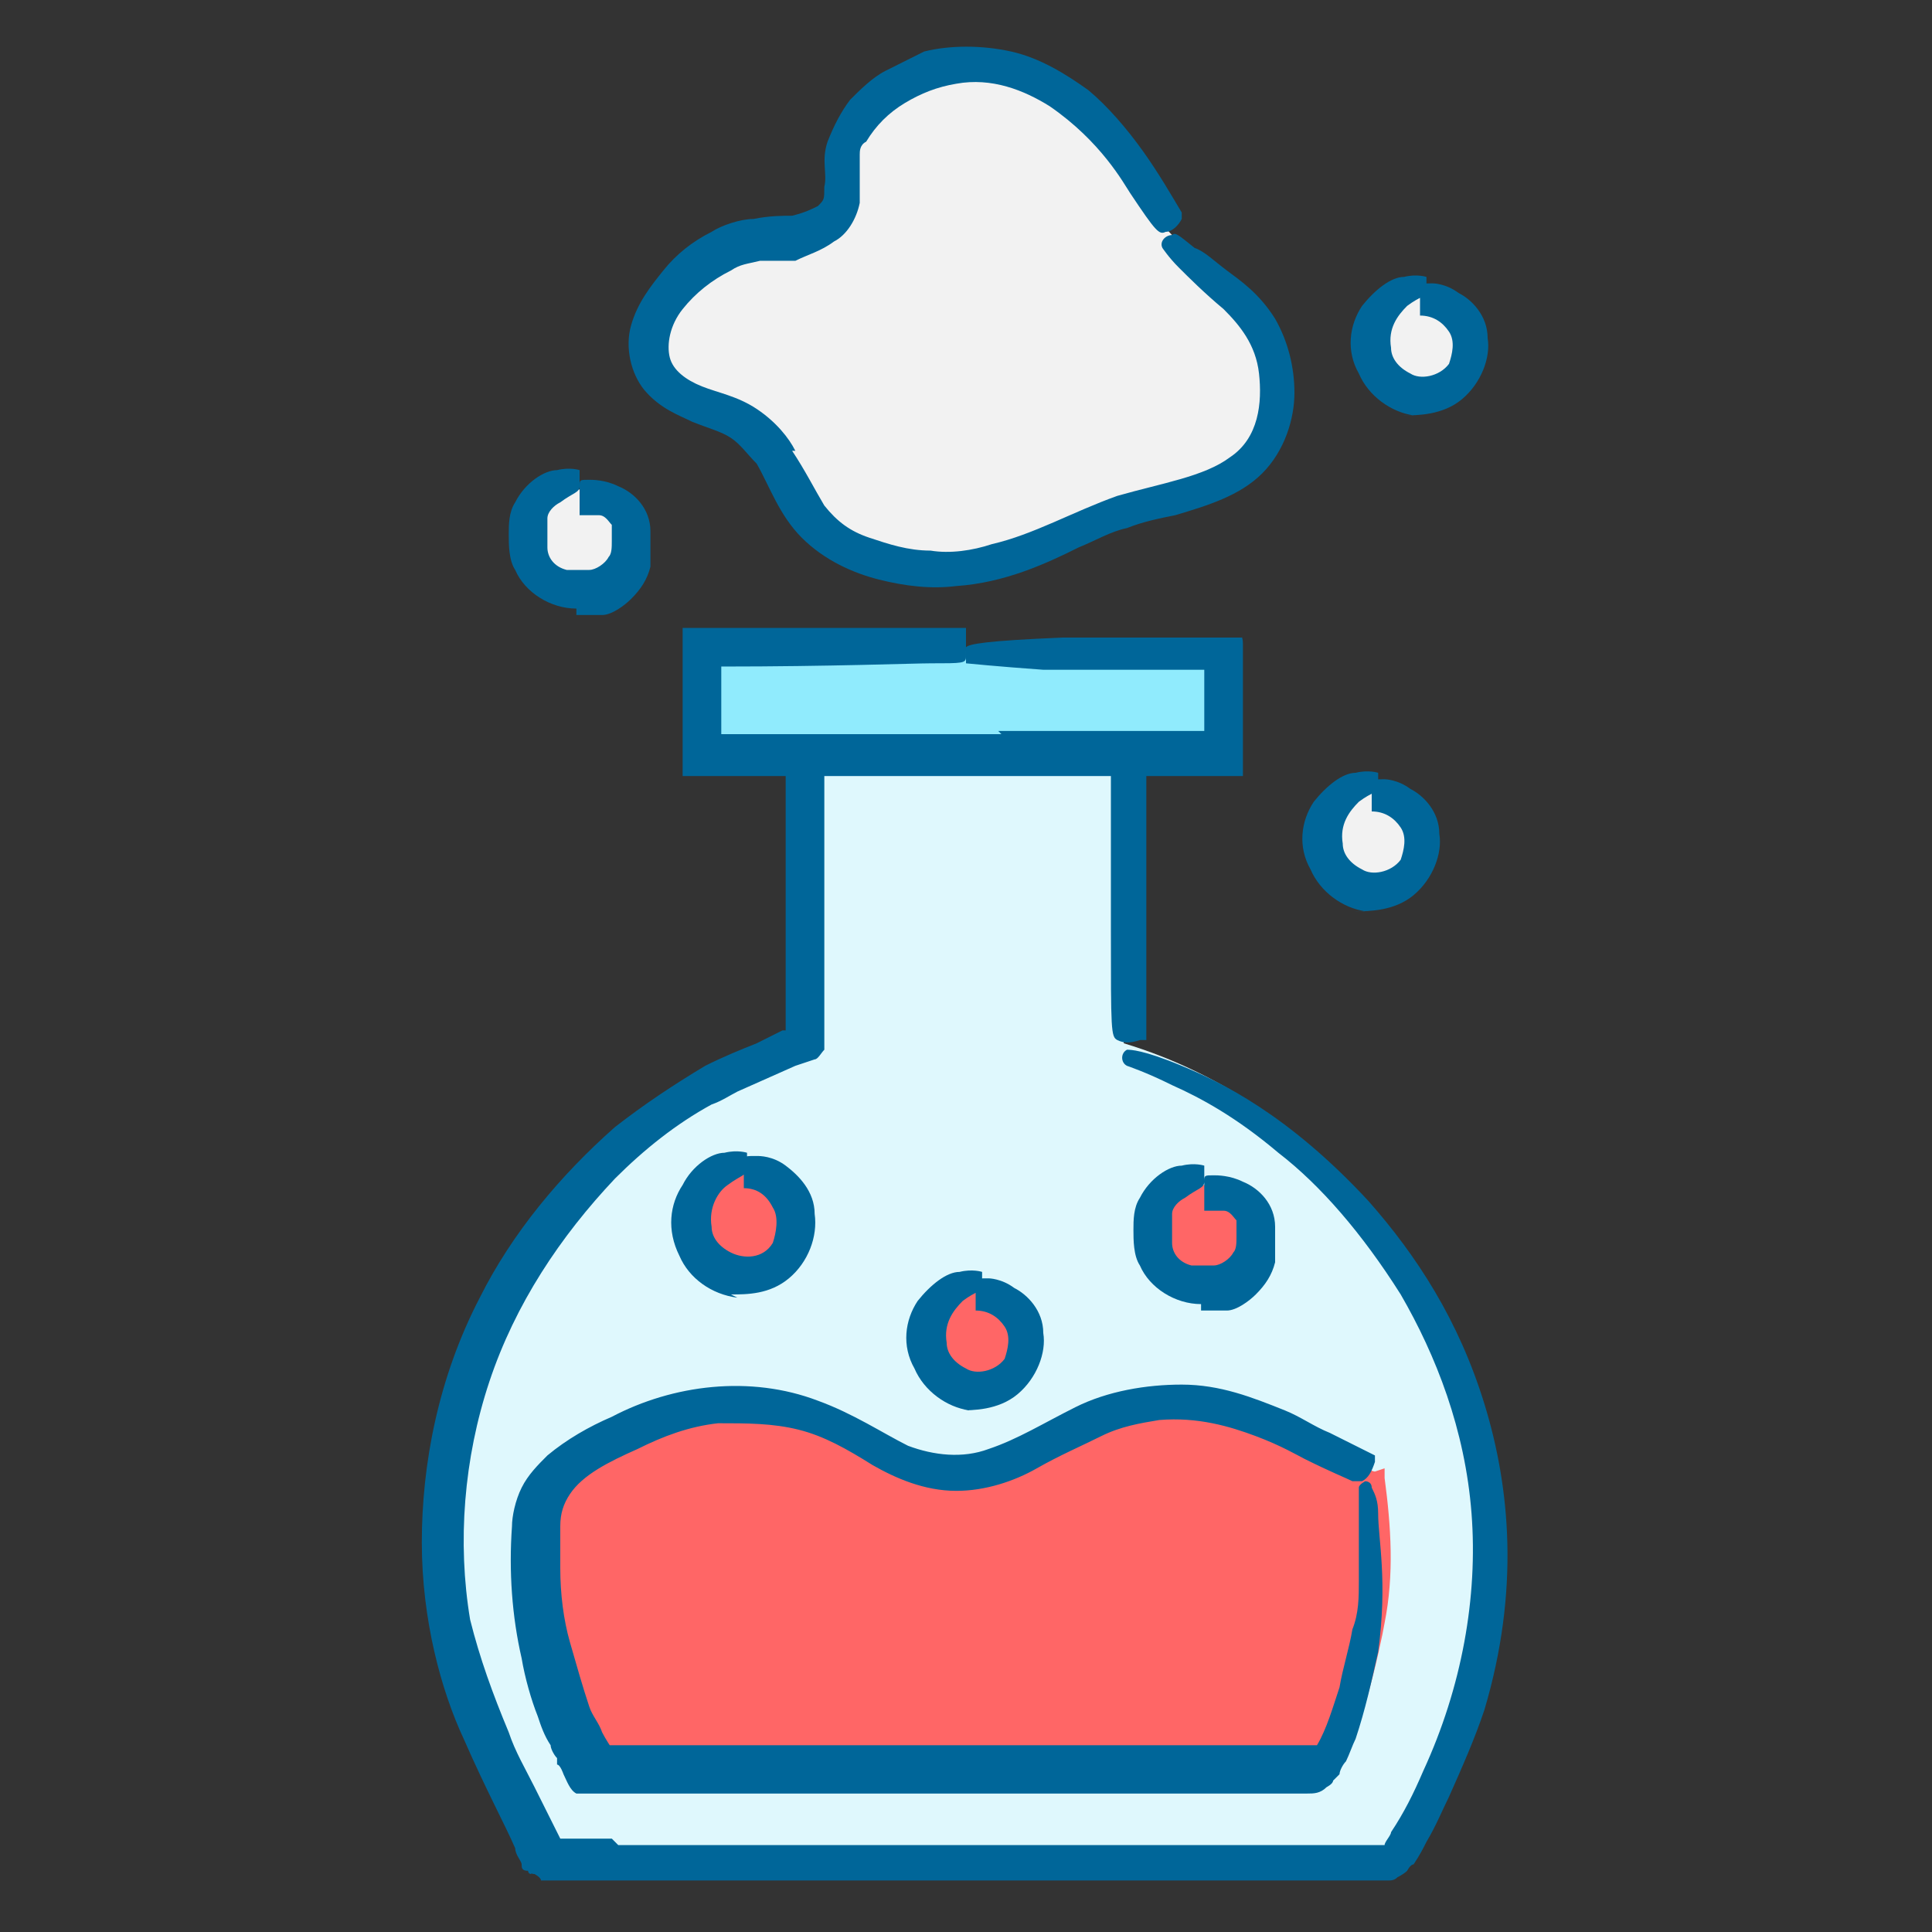 <?xml version="1.0" encoding="UTF-8"?>
<svg id="_圖層_1" data-name="圖層 1" xmlns="http://www.w3.org/2000/svg" version="1.1" viewBox="0 0 60 60">
  <rect x="0" y="0" width="60" height="60" fill="#333333" stroke="none"/>
  <defs>
    <style>
      .cls-1 {
        fill: #f66;
      }

      .cls-1, .cls-2, .cls-3, .cls-4, .cls-5, .cls-6 {
        stroke-width: 0px;
      }

      .cls-2 {
        fill: none;
      }

      .cls-3 {
        fill: #90ebfd;
      }

      .cls-4 {
        fill: #f2f2f2;
      }

      .cls-5 {
        fill: #069;
      }

      .cls-6 {
        fill: #dff8fd;
      }
    </style>
  </defs>
  <rect class="cls-2" y="0" width="60" height="60"/>
  <g>
    <g>
      <path class="cls-6" d="M34.9,32.3v-8.9l-2.5-1.1-2.4,1.1-2.8-1.1-2.1,1.1s0,8.9,0,8.9c0,0-2.4,1-2.7,1.1-.9.5-1.7,1-2.5,1.7-1.6,1.3-2.9,2.8-3.9,4.6-1.5,2.6-2.3,5.8-2.2,8.9s1.7,6.1,3.2,9.1c0,.2,3,0,3.2,0h5c6,0,12,0,18,0,.6,0,2.2-4,2.3-4.5.7-2.1,1-4.3.8-6.4-.5-6.6-5.1-12.5-11.4-14.4Z"/>
      <path class="cls-5" d="M19,57.1h-1.1s-.5,0-.5,0c0,0,0,0,0,0l-.8-1.6c-.3-.6-.6-1.1-.8-1.7-.5-1.2-.9-2.3-1.2-3.5-.4-2.4-.2-5,.6-7.4.8-2.4,2.2-4.5,3.9-6.3.9-.9,1.9-1.7,3-2.3.3-.1.6-.3.8-.4l.9-.4.9-.4.6-.2c.1,0,.2-.2.3-.3h0c0,0,0,0,0,0h0s0,0,0,0h0c0,0,0-.3,0-.3v-1c0-2.4,0-4.8,0-6.7,0-.2,0-.5,0-.7,0-.1,0-.2,0-.2.3-.2.6-.3.8-.4.3-.1.5-.3.7-.4,0,0,.2,0,.2-.1,2.1.8,2.6,1,2.7,1.1,1-.5,1.6-.8,2-.9.2-.1.3-.2.4-.2,1.7.7,2,.8,2.1.9,0,4,0,4.8,0,5.2,0,3.1,0,3.3.2,3.4.2.1.4.1.7,0h.2c0-.1,0-9.2,0-9.2l-3.2-1.4-2.4,1.1-2.8-1.1-1.5.8-.7.4c-.2.1-.5.2-.6.3v.7s0,2.8,0,2.8v5.3s0,0,0,0h-.1c0,0-.8.4-.8.4-.5.2-1,.4-1.6.7-1,.6-1.9,1.2-2.8,1.9-1.7,1.5-3.2,3.3-4.2,5.3-1.3,2.5-1.8,5.2-1.8,7.6,0,2.4.6,4.6,1.3,6.1.7,1.6,1.3,2.7,1.6,3.4,0,.2.2.4.2.5,0,.1,0,.2.2.2,0,0,0,.1.1.1,0,0,0,0,0,0,0,0,0,0,0,0,0,0,0,0,0,0,0,0,0-.1-.1-.2,0,0,0,.2.2.2,0,0,.2.1.2.2.1,0,.2,0,.3,0h.3s.7,0,.7,0c.5,0,.9,0,1.4,0,.8,0,1.7,0,2.6,0,1.7,0,3.3,0,4.9,0,3.1,0,6,0,8.6,0,2.6,0,5,0,7.2,0,0,0,.2,0,.3,0,.1,0,.2,0,.3-.1,0,0,.2-.1.3-.2,0,0,.1-.2.2-.2.2-.3.3-.5.4-.7.3-.5.5-1,.7-1.4.4-.9.8-1.8,1.1-2.7,1.1-3.7.8-6.9,0-9.5-.8-2.6-2.1-4.6-3.6-6.3-2.5-2.7-4.6-3.7-5.8-4.2-1.2-.5-1.6-.5-1.7-.5-.2.1-.2.4,0,.5,0,0,.6.2,1.4.6.9.4,2,1,3.3,2.1,1.3,1,2.6,2.5,3.8,4.4,1.1,1.9,2,4.2,2.2,6.8.2,2.6-.3,5.4-1.5,8-.3.7-.6,1.3-1,1.9,0,.1-.2.3-.2.4,0,0,0,0,0,0h-1.1c-1.5,0-3.1,0-4.6,0-6.2,0-12.4,0-18.1,0Z"/>
    </g>
    <g>
      <path class="cls-1" d="M42.7,45.7c0,0-.1,0-.2-.1-2.4-1.2-4.5-2.5-7.3-1.9-2.1.5-3.7,2.3-5.9,1.9-1.2-.2-2.1-1-3.2-1.5-1.9-.9-4.2-.8-6.1.1-1.3.6-2.8,1.3-2.9,2.8-.3,2.7.3,5.5,1.7,7.8h22.6c.7,0,1.5-3.8,1.6-4.4.3-1.5.2-3,0-4.5,0-.1,0-.2,0-.3,0,0,0,0,0,0Z"/>
      <path class="cls-5" d="M19,54.3s-.2-.3-.3-.5c-.1-.3-.3-.5-.4-.8-.2-.6-.4-1.3-.6-2-.2-.7-.3-1.5-.3-2.3,0-.4,0-.8,0-1.3,0-.4.1-.7.3-1,.4-.6,1.2-1,2.1-1.4.8-.4,1.6-.7,2.5-.8.9,0,1.7,0,2.5.2.8.2,1.5.6,2.3,1.1.7.4,1.6.8,2.6.8.9,0,1.8-.3,2.5-.7.7-.4,1.4-.7,2-1,.6-.3,1.2-.4,1.8-.5,1.2-.1,2.2.2,3,.5.8.3,1.3.6,1.5.7.8.4,1.3.6,1.5.7.2,0,.2,0,.3,0,.2-.1.3-.3.4-.6,0,0,0-.1,0-.2l-1.4-.7c-.5-.2-.9-.5-1.4-.7-1-.4-2-.8-3.2-.8-1.1,0-2.3.2-3.3.7-1,.5-1.8,1-2.7,1.3-.8.3-1.7.2-2.5-.1-.8-.4-1.7-1-2.8-1.4-2.1-.8-4.5-.5-6.4.5-.7.3-1.4.7-2,1.2-.3.3-.6.6-.8,1-.2.4-.3.9-.3,1.2-.1,1.4,0,2.8.3,4.1.1.6.3,1.3.5,1.8.1.3.2.6.4.9,0,.1.1.3.2.4v.2c.1,0,.2.3.2.3.1.2.2.5.4.6h.8c.3,0,.6,0,.8,0,.6,0,1.1,0,1.6,0,4.2,0,7.7,0,10.7,0,3,0,5.5,0,7.6,0,.3,0,.5,0,.8,0h.4c.2,0,.4,0,.6-.2,0,0,.2-.1.2-.2l.2-.2c0-.1.1-.3.2-.4.1-.2.2-.5.3-.7.3-.9.5-1.8.7-2.7.3-2.2,0-3.5,0-4.3,0-.4-.1-.6-.2-.8,0-.2-.2-.2-.2-.2,0,0-.2.1-.2.2,0,0,0,0,0,0h0s0,0,0,0c0,0,0,0,0,0,0,0,0,0,0,0,0,.2,0,.4,0,.6,0,.6,0,1.4,0,2.3,0,.5,0,1-.2,1.5-.1.6-.3,1.2-.4,1.8-.2.6-.4,1.3-.7,1.8,0,0,0,0,0,0,0,0,0,0,0,0h-.4c-.4,0-.8,0-1.2,0-6.2,0-14,0-20.5,0Z"/>
    </g>
    <g>
      <polygon class="cls-3" points="30 20.2 21.8 20.2 21.8 23.4 30 23.4 38.1 23.4 38.1 20.2 30 20.2"/>
      <path class="cls-5" d="M31.1,22.8h-8.7c0,.1,0,0,0,0v-.5s0-1.1,0-1.1c0-.1,0-.2,0-.4,0,0,0,0,0,0,0,0,0-.1,0-.1,3.4,0,6-.1,6.5-.1,1,0,1.1,0,1.1-.2,0-.2,0-.4,0-.7v-.2s-8.8,0-8.8,0v4.6s3.1,0,3.1,0c4.2,0,7.5,0,9.8,0,1.2,0,2.1,0,2.8,0,.4,0,.8,0,1,0,.4,0,.6,0,.7,0,0-1.2,0-2.3,0-3,0-.5,0-.8,0-1.1,0-.3-.1-.2,0-.2-1.8,0-3,0-3.9,0-.8,0-1.2,0-1.7,0-2.4.1-2.9.2-3,.3,0,.2,0,.4,0,.5,0,0,1,.1,2.4.2,1.3,0,3,0,5,0,0-.6,0,2.5,0,1.9-2.1,0-4.4,0-6.4,0Z"/>
    </g>
    <g>
      <rect class="cls-4" x="40.8" y="24.4" width="3.3" height="3.3" rx="1.6" ry="1.6"/>
      <path class="cls-5" d="M42.1,28.3c.4,0,1.2,0,1.8-.5.6-.5.9-1.3.8-1.9,0-.7-.5-1.2-.9-1.4-.4-.3-.8-.3-.8-.3-.3,0-.3,0-.4.1,0,.2,0,.4,0,.7v.2c.4,0,.7.2.9.5.2.3.1.7,0,1-.3.4-.9.5-1.2.3-.4-.2-.6-.5-.6-.8-.1-.6.2-1,.5-1.3.4-.3.6-.3.6-.4,0-.2,0-.4,0-.5,0,0-.3-.1-.7,0-.4,0-.9.4-1.3.9-.4.6-.5,1.4-.1,2.1.3.7,1,1.2,1.7,1.3Z"/>
    </g>
    <g>
      <rect class="cls-4" x="42.4" y="9.1" width="3.3" height="3.3" rx="1.6" ry="1.6"/>
      <path class="cls-5" d="M43.6,12.9c.4,0,1.2,0,1.8-.5.6-.5.9-1.3.8-1.9,0-.7-.5-1.2-.9-1.4-.4-.3-.8-.3-.8-.3-.3,0-.3,0-.4.1,0,.2,0,.4,0,.7v.2c.4,0,.7.2.9.5.2.3.1.7,0,1-.3.4-.9.5-1.2.3-.4-.2-.6-.5-.6-.8-.1-.6.2-1,.5-1.3.4-.3.6-.3.6-.4,0-.2,0-.4,0-.5,0,0-.3-.1-.7,0-.4,0-.9.4-1.3.9-.4.6-.5,1.4-.1,2.1.3.7,1,1.2,1.7,1.3Z"/>
    </g>
    <g>
      <rect class="cls-4" x="16.5" y="15.2" width="3.3" height="3.3" rx="1.5" ry="1.5"/>
      <path class="cls-5" d="M17.9,19.1c.1,0,.2,0,.3,0,.1,0,.3,0,.5,0,.3,0,.7-.3.9-.5.3-.3.5-.6.6-1,0-.2,0-.4,0-.6,0-.1,0-.3,0-.5,0-.7-.5-1.2-1-1.4-.4-.2-.8-.2-.9-.2-.3,0-.3,0-.3.2,0,.2,0,.4,0,.7v.2c.2,0,.3,0,.4,0,0,0,.2,0,.2,0,.2,0,.3.2.4.3,0,0,0,.2,0,.2,0,0,0,.2,0,.3,0,.2,0,.4-.1.5-.1.2-.4.4-.6.4,0,0-.1,0-.2,0,0,0-.2,0-.2,0-.1,0-.2,0-.3,0-.4-.1-.6-.4-.6-.7,0,0,0-.4,0-.5,0-.1,0-.2,0-.4,0-.2.2-.4.4-.5.4-.3.6-.3.6-.5,0-.2,0-.4,0-.5,0,0-.3-.1-.7,0-.4,0-1,.4-1.3,1-.2.3-.2.7-.2,1,0,.3,0,.8.2,1.1.3.7,1.1,1.2,1.9,1.2Z"/>
    </g>
    <g>
      <rect class="cls-1" x="28.6" y="40" width="3.3" height="3.3" rx="1.6" ry="1.6"/>
      <path class="cls-5" d="M29.8,43.8c.4,0,1.2,0,1.8-.5.6-.5.9-1.3.8-1.9,0-.7-.5-1.2-.9-1.4-.4-.3-.8-.3-.8-.3-.3,0-.3,0-.4.1,0,.2,0,.4,0,.7v.2c.4,0,.7.2.9.5.2.3.1.7,0,1-.3.4-.9.5-1.2.3-.4-.2-.6-.5-.6-.8-.1-.6.2-1,.5-1.3.4-.3.6-.3.6-.4,0-.2,0-.4,0-.5,0,0-.3-.1-.7,0-.4,0-.9.4-1.3.9-.4.6-.5,1.4-.1,2.1.3.7,1,1.2,1.7,1.3Z"/>
    </g>
    <g>
      <rect class="cls-1" x="21.4" y="36.2" width="3.4" height="3.4" rx="1.7" ry="1.7"/>
      <path class="cls-5" d="M22.7,40.2c.5,0,1.2,0,1.8-.5.6-.5.9-1.3.8-2,0-.7-.5-1.2-.9-1.5-.4-.3-.8-.3-.9-.3-.3,0-.4,0-.4.1,0,.2,0,.4,0,.7v.2c.4,0,.7.2.9.6.2.3.1.8,0,1.1-.3.5-.9.5-1.3.3-.4-.2-.6-.5-.6-.8-.1-.6.2-1.1.5-1.3.4-.3.6-.3.6-.5,0-.2,0-.4,0-.5,0,0-.3-.1-.7,0-.4,0-1,.4-1.3,1-.4.6-.5,1.4-.1,2.2.3.7,1,1.2,1.8,1.3Z"/>
    </g>
    <g>
      <rect class="cls-1" x="35.9" y="36.8" width="3.3" height="3.3" rx="1.5" ry="1.5"/>
      <path class="cls-5" d="M37.3,40.7c.1,0,.2,0,.3,0,.1,0,.3,0,.5,0,.3,0,.7-.3.9-.5.3-.3.5-.6.6-1,0-.2,0-.4,0-.6,0-.1,0-.3,0-.5,0-.7-.5-1.2-1-1.4-.4-.2-.8-.2-.9-.2-.3,0-.3,0-.3.2,0,.2,0,.4,0,.7v.2c.2,0,.3,0,.4,0,0,0,.2,0,.2,0,.2,0,.3.2.4.3,0,0,0,.2,0,.2,0,0,0,.2,0,.3,0,.2,0,.4-.1.5-.1.2-.4.4-.6.4,0,0-.1,0-.2,0,0,0-.2,0-.2,0-.1,0-.2,0-.3,0-.4-.1-.6-.4-.6-.7,0,0,0-.4,0-.5,0-.1,0-.2,0-.4,0-.2.2-.4.4-.5.4-.3.6-.3.6-.5,0-.2,0-.4,0-.5,0,0-.3-.1-.7,0-.4,0-1,.4-1.3,1-.2.3-.2.7-.2,1,0,.3,0,.8.2,1.1.3.7,1.1,1.2,1.9,1.2Z"/>
    </g>
    <g>
      <path class="cls-4" d="M36.4,7.3c-.5-.5-.8-1.2-1.2-1.7-1.6-2.5-4.5-4.5-7.4-2.6-.6.4-1.1,1-1.4,1.7s0,1.4-.3,2c-.6,1-2.2.8-3.2,1.1-1.3.4-3.1,2-2.7,3.5.3,1.3,1.9,1.3,2.8,1.9,1.1.7,1.4,2,2.1,3s2.3,1.5,3.6,1.6c2,.2,3.8-.8,5.6-1.6,1.6-.7,3.9-.6,5-2.3.3-.5.4-1.2.4-1.8,0-2.4-1.6-3-3.1-4.4-.1-.1-.2-.2-.3-.3Z"/>
      <path class="cls-5" d="M24.7,14c-.2-.4-.6-.9-1.2-1.3-.6-.4-1.2-.5-1.7-.7-.5-.2-.9-.5-1-.9-.1-.4,0-1,.4-1.5.4-.5.9-.9,1.5-1.2.3-.2.5-.2.9-.3h1.1c.4-.2.8-.3,1.2-.6.4-.2.7-.7.8-1.2,0-.5,0-.8,0-1.1,0-.1,0-.3,0-.4,0-.1,0-.3.2-.4.3-.5.7-.9,1.2-1.2.5-.3,1-.5,1.6-.6,1.1-.2,2.1.2,2.9.7,1.6,1.1,2.3,2.4,2.5,2.7.8,1.2.9,1.3,1.1,1.2.2,0,.4-.2.5-.4v-.2c-.3-.5-.7-1.2-1.2-1.9-.5-.7-1.1-1.4-1.7-1.9-.7-.5-1.5-1-2.4-1.2-.9-.2-1.9-.2-2.7,0-.4.2-.8.4-1.2.6-.4.2-.8.6-1.1.9-.3.4-.5.8-.7,1.3-.2.6,0,1-.1,1.4,0,.4,0,.4-.2.6-.2.1-.4.2-.8.3-.3,0-.7,0-1.2.1-.4,0-1,.2-1.3.4-.6.3-1.1.7-1.5,1.2-.4.5-.8,1-1,1.7-.2.7,0,1.5.4,2,.5.6,1.1.8,1.5,1,.5.2.9.3,1.2.5.3.2.5.5.8.8.4.7.7,1.6,1.4,2.3.7.7,1.6,1.1,2.4,1.3.8.2,1.6.3,2.4.2,1.5-.1,2.8-.7,3.8-1.2.5-.2,1-.5,1.5-.6.5-.2,1-.3,1.5-.4,1-.3,2-.6,2.7-1.3.7-.7,1-1.7,1-2.5,0-.8-.2-1.6-.6-2.3-.5-.8-1.1-1.2-1.5-1.5-.4-.3-.7-.6-1-.7-.5-.4-.6-.5-.7-.4-.2,0-.4.2-.3.4,0,0,.2.3.5.6.3.3.8.8,1.4,1.3.5.5,1,1.1,1.1,2,.1.9,0,2-.9,2.6-.8.6-2.1.8-3.5,1.2-1.4.5-2.6,1.2-3.9,1.5-.6.2-1.3.3-1.9.2-.7,0-1.3-.2-1.9-.4-.6-.2-1-.5-1.4-1-.3-.5-.6-1.1-1-1.7Z"/>
    </g>
  </g>
</svg>